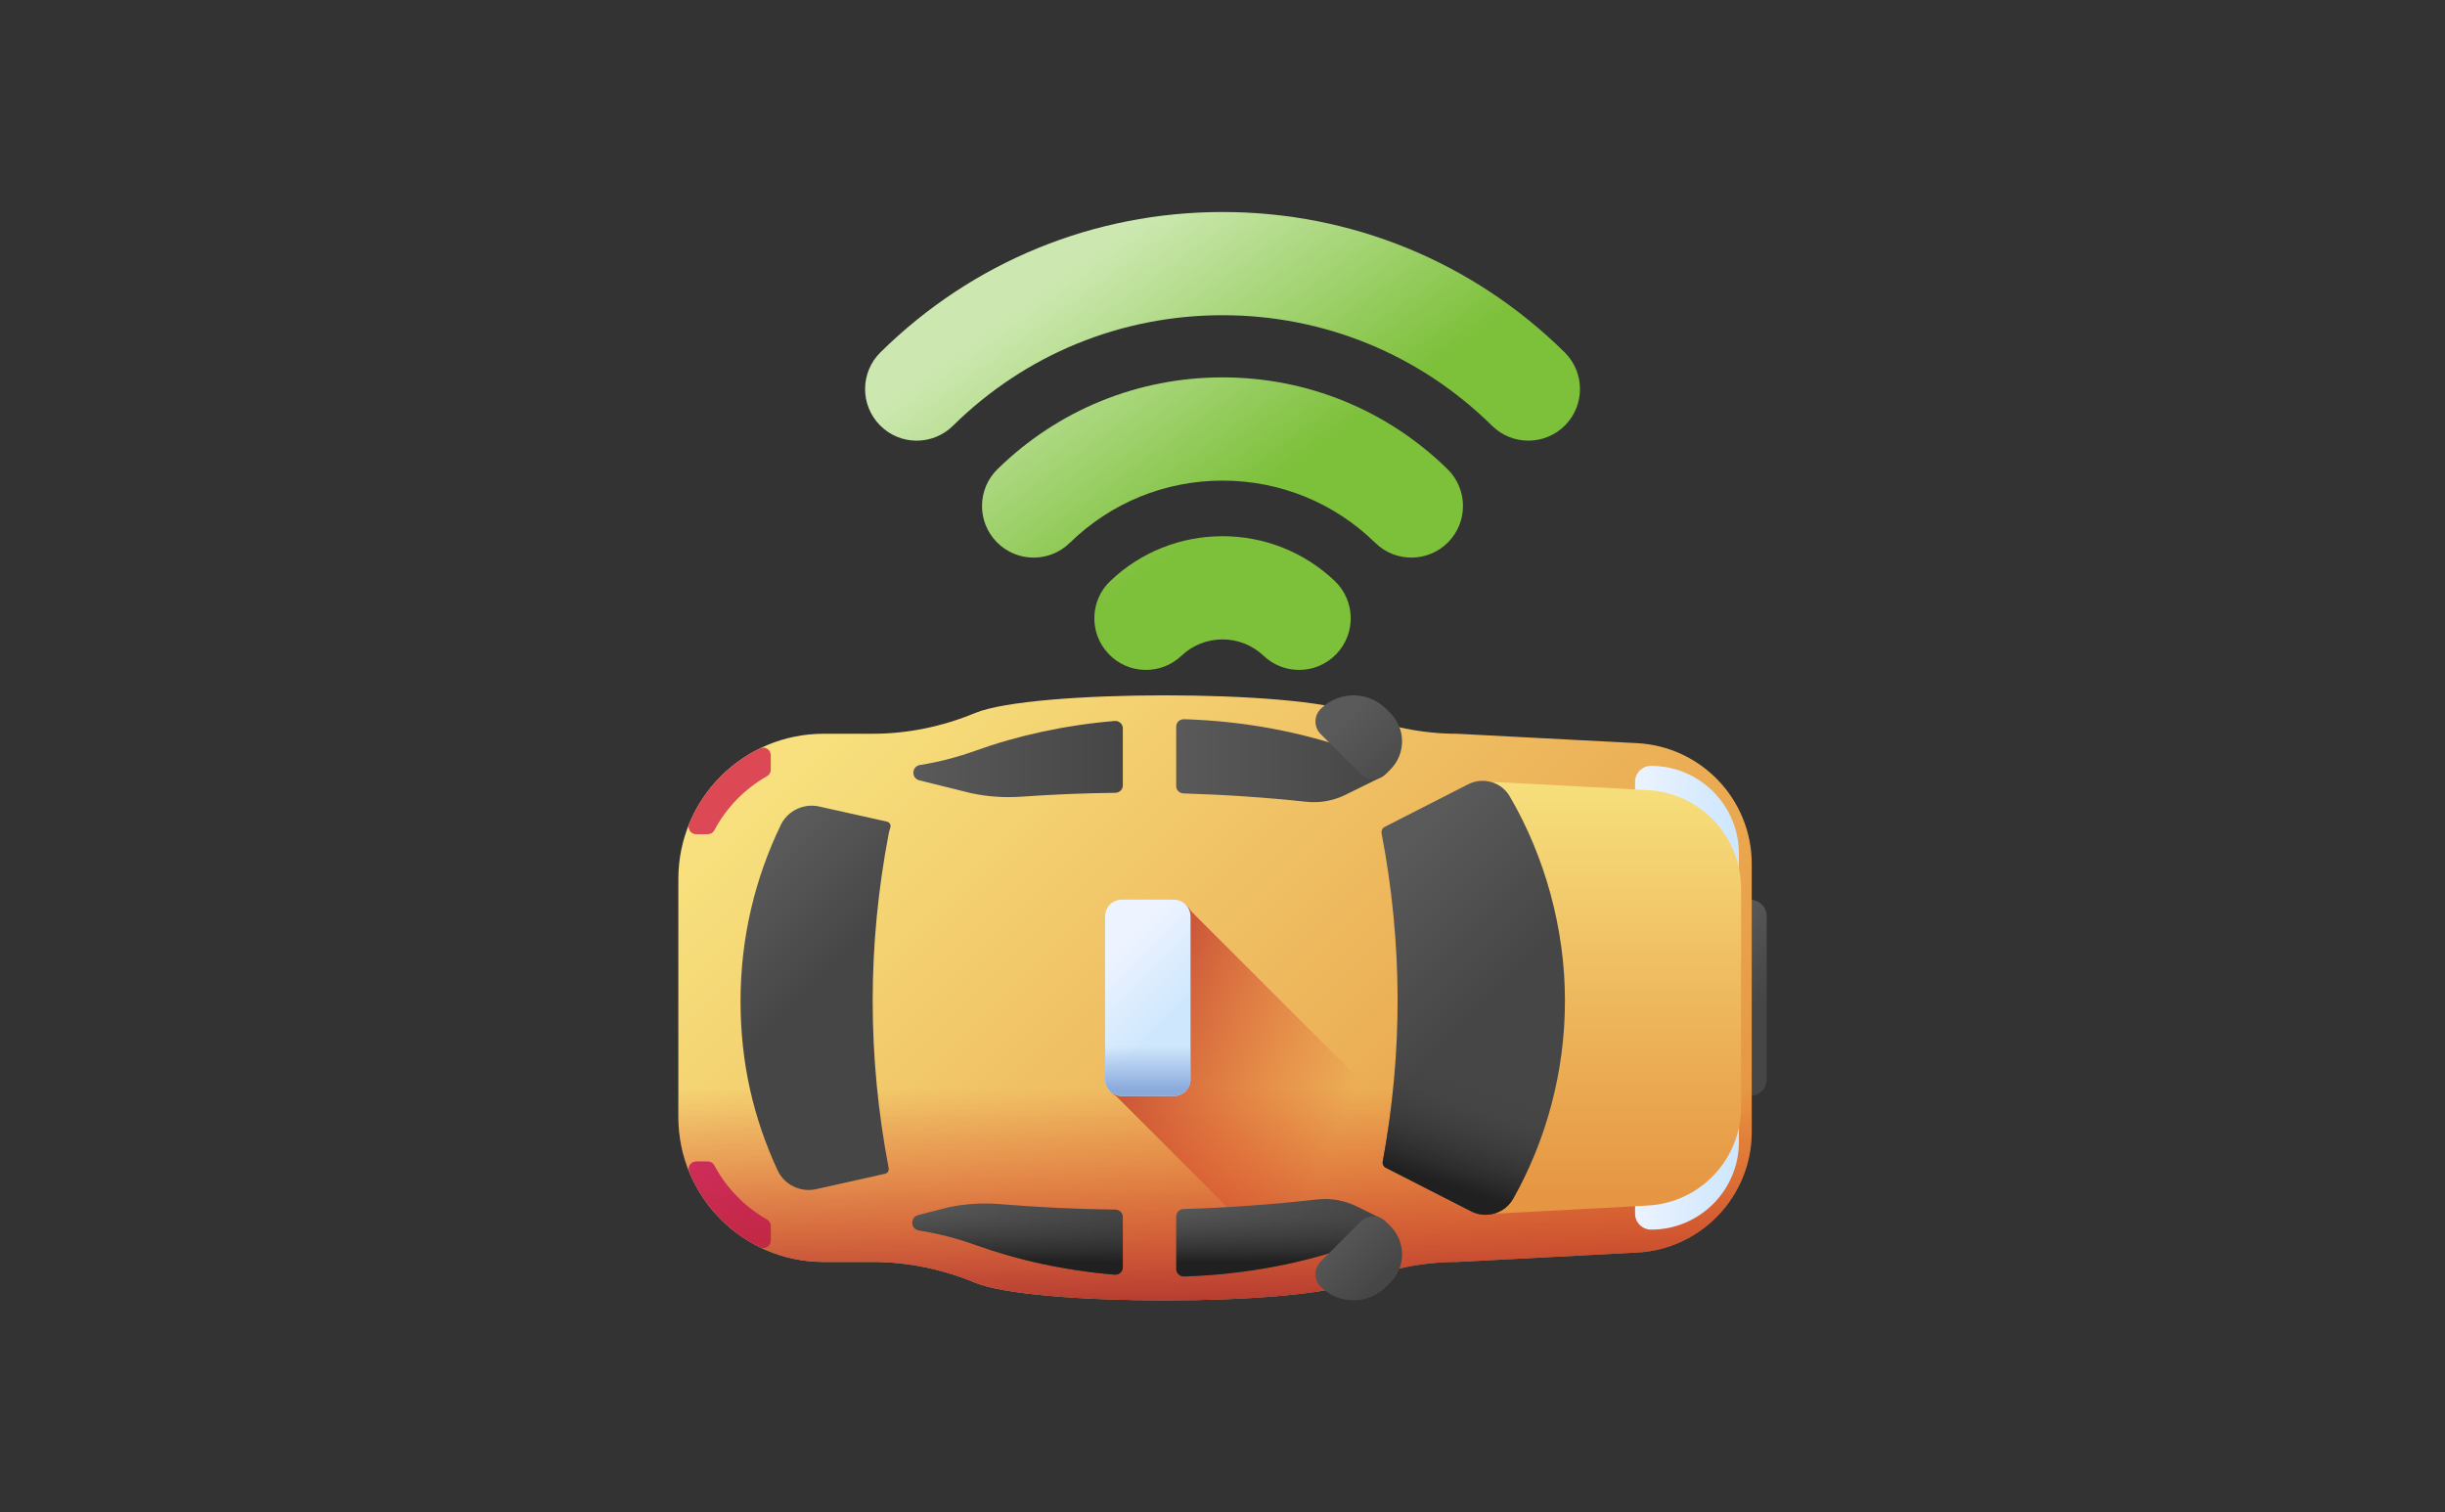<?xml version="1.0" encoding="UTF-8"?><svg id="Layer_1" xmlns="http://www.w3.org/2000/svg" xmlns:xlink="http://www.w3.org/1999/xlink" viewBox="0 0 1001.39 619.39"><rect x="0" y="0" width="1001.39" height="619.39" fill="#333333" stroke="none"/><defs><style>.cls-1{fill:url(#_名称未設定グラデーション_100-3);}.cls-2{fill:url(#_名称未設定グラデーション_100);}.cls-3{fill:url(#_名称未設定グラデーション_5);}.cls-4{fill:url(#_名称未設定グラデーション-2);}.cls-5{fill:url(#_名称未設定グラデーション-4);}.cls-6{fill:url(#_名称未設定グラデーション-7);}.cls-7{fill:url(#_名称未設定グラデーション-3);}.cls-8{fill:url(#_名称未設定グラデーション_13);}.cls-9{fill:url(#_名称未設定グラデーション_5-2);}.cls-10{fill:url(#_名称未設定グラデーション_97-3);}.cls-11{fill:url(#_名称未設定グラデーション_97-2);}.cls-12{fill:url(#_名称未設定グラデーション_99);}.cls-13{fill:url(#_名称未設定グラデーション);}.cls-14{fill:url(#_名称未設定グラデーション_12);}.cls-15{fill:url(#_名称未設定グラデーション_12-2);}.cls-16{fill:url(#_名称未設定グラデーション_97);}.cls-17{fill:url(#_名称未設定グラデーション-9);}.cls-18{fill:url(#_名称未設定グラデーション-5);}.cls-19{fill:url(#_名称未設定グラデーション-8);}.cls-20{fill:url(#_名称未設定グラデーション_98-2);}.cls-21{fill:url(#_名称未設定グラデーション-6);}.cls-22{fill:url(#_名称未設定グラデーション_98);}.cls-23{fill:url(#_名称未設定グラデーション_100-2);}</style><linearGradient id="_名称未設定グラデーション_100" x1="452.51" y1="525.59" x2="521.99" y2="429.58" gradientTransform="translate(1.8 625.34) scale(1 -1)" gradientUnits="userSpaceOnUse"><stop offset="0" stop-color="#cce8b0"/><stop offset="1" stop-color="#7dc03a"/></linearGradient><linearGradient id="_名称未設定グラデーション_100-2" x1="429.85" y1="509.19" x2="499.33" y2="413.18" xlink:href="#_名称未設定グラデーション_100"/><linearGradient id="_名称未設定グラデーション_100-3" x1="408.09" y1="493.44" x2="477.57" y2="397.44" xlink:href="#_名称未設定グラデーション_100"/><linearGradient id="_名称未設定グラデーション" x1="685.32" y1="232.03" x2="710.56" y2="206.78" gradientTransform="translate(1.8 625.34) scale(1 -1)" gradientUnits="userSpaceOnUse"><stop offset="0" stop-color="#5a5a5a"/><stop offset="1" stop-color="#464646"/></linearGradient><linearGradient id="_名称未設定グラデーション_5" x1="362.48" y1="348.25" x2="629.04" y2="81.7" gradientTransform="translate(1.8 625.34) scale(1 -1)" gradientUnits="userSpaceOnUse"><stop offset="0" stop-color="#f7e07d"/><stop offset="1" stop-color="#e69642"/></linearGradient><linearGradient id="_名称未設定グラデーション_99" x1="259.74" y1="263.51" x2="355.73" y2="167.52" gradientTransform="translate(1.8 625.34) scale(1 -1)" gradientUnits="userSpaceOnUse"><stop offset="0" stop-color="#dc4955"/><stop offset="1" stop-color="#c4237c"/></linearGradient><linearGradient id="_名称未設定グラデーション_98" x1="493.9" y1="179.78" x2="493.9" y2="78.91" gradientTransform="translate(1.8 625.34) scale(1 -1)" gradientUnits="userSpaceOnUse"><stop offset="0" stop-color="#d52c1c" stop-opacity="0"/><stop offset=".28" stop-color="#d12c1e" stop-opacity=".28"/><stop offset=".57" stop-color="#c42c23" stop-opacity=".57"/><stop offset=".87" stop-color="#af2b2c" stop-opacity=".87"/><stop offset="1" stop-color="#a42b31"/></linearGradient><linearGradient id="_名称未設定グラデーション_98-2" x1="544.22" y1="158.36" x2="428.72" y2="208.86" xlink:href="#_名称未設定グラデーション_98"/><linearGradient id="_名称未設定グラデーション_12" x1="450.27" y1="232.03" x2="475.51" y2="206.78" gradientTransform="translate(1.8 625.34) scale(1 -1)" gradientUnits="userSpaceOnUse"><stop offset="0" stop-color="#eef4ff"/><stop offset="1" stop-color="#cfe7fd"/></linearGradient><linearGradient id="_名称未設定グラデーション_13" x1="466.48" y1="196.88" x2="466.48" y2="179.01" gradientTransform="translate(1.8 625.34) scale(1 -1)" gradientUnits="userSpaceOnUse"><stop offset="0" stop-color="#8aaadc" stop-opacity="0"/><stop offset="1" stop-color="#8aaadc"/></linearGradient><linearGradient id="_名称未設定グラデーション_12-2" x1="665.26" y1="215.85" x2="707.63" y2="215.85" xlink:href="#_名称未設定グラデーション_12"/><linearGradient id="_名称未設定グラデーション_5-2" x1="657.5" y1="306.57" x2="657.5" y2="136.48" xlink:href="#_名称未設定グラデーション_5"/><linearGradient id="_名称未設定グラデーション-2" x1="552.21" y1="259.1" x2="602.51" y2="208.79" xlink:href="#_名称未設定グラデーション"/><linearGradient id="_名称未設定グラデーション_97" x1="597.46" y1="183.15" x2="584.12" y2="141.94" gradientTransform="translate(1.8 625.34) scale(1 -1)" gradientUnits="userSpaceOnUse"><stop offset="0" stop-color="#464646" stop-opacity="0"/><stop offset="1" stop-color="#202020"/></linearGradient><linearGradient id="_名称未設定グラデーション-3" x1="370.83" y1="313.24" x2="456.29" y2="313.24" xlink:href="#_名称未設定グラデーション"/><linearGradient id="_名称未設定グラデーション-4" x1="478.07" y1="312.57" x2="563.52" y2="312.57" xlink:href="#_名称未設定グラデーション"/><linearGradient id="_名称未設定グラデーション-5" x1="370.4" y1="117.38" x2="456.29" y2="117.38" xlink:href="#_名称未設定グラデーション"/><linearGradient id="_名称未設定グラデーション-6" x1="478.07" y1="117.94" x2="563.52" y2="117.94" xlink:href="#_名称未設定グラデーション"/><linearGradient id="_名称未設定グラデーション_97-2" x1="413.34" y1="132.74" x2="413.34" y2="108.37" xlink:href="#_名称未設定グラデーション_97"/><linearGradient id="_名称未設定グラデーション_97-3" x1="520.8" y1="132.74" x2="520.8" y2="108.37" xlink:href="#_名称未設定グラデーション_97"/><linearGradient id="_名称未設定グラデーション-7" x1="294.92" y1="259.03" x2="332.14" y2="221.8" xlink:href="#_名称未設定グラデーション"/><linearGradient id="_名称未設定グラデーション-8" x1="547.7" y1="331.2" x2="576.83" y2="302.08" xlink:href="#_名称未設定グラデーション"/><linearGradient id="_名称未設定グラデーション-9" x1="540.88" y1="120.66" x2="562.31" y2="99.23" xlink:href="#_名称未設定グラデーション"/></defs><path class="cls-2" d="M625.95,180.48c-5.36,0-10.72-2.03-14.84-6.09-29.61-29.2-68.82-45.29-110.41-45.29s-80.81,16.08-110.41,45.29c-8.31,8.2-21.7,8.11-29.89-.21-8.2-8.31-8.11-21.69.21-29.89,37.57-37.05,87.32-57.46,140.1-57.46s102.53,20.41,140.1,57.46c8.31,8.2,8.4,21.58.21,29.89-4.14,4.19-9.59,6.29-15.05,6.29Z"/><path class="cls-23" d="M423.34,228.38c-5.49,0-10.97-2.12-15.11-6.36-8.16-8.34-8.02-21.73.33-29.89,24.76-24.23,57.48-37.57,92.14-37.57s67.38,13.34,92.14,37.57c8.34,8.16,8.49,21.55.33,29.89-8.17,8.34-21.55,8.49-29.89.33-16.81-16.45-39.04-25.51-62.57-25.51s-45.76,9.06-62.57,25.51c-4.11,4.02-9.45,6.03-14.78,6.03h0Z"/><path class="cls-1" d="M532.05,274.37c-5.22,0-10.45-1.92-14.53-5.79-4.56-4.32-10.53-6.7-16.82-6.7s-12.26,2.38-16.82,6.7c-8.48,8.03-21.86,7.67-29.88-.81-8.03-8.48-7.67-21.85.81-29.88,12.44-11.79,28.74-18.28,45.9-18.28s33.45,6.49,45.9,18.28c8.48,8.03,8.84,21.41.81,29.88-4.16,4.39-9.75,6.6-15.35,6.6Z"/><path class="cls-13" d="M716.74,368.47h-21.33c-3.77,0-6.83,3.06-6.83,6.83v66.76c0,3.77,3.06,6.83,6.83,6.83h21.33c3.77,0,6.83-3.06,6.83-6.83v-66.76c0-3.77-3.06-6.83-6.83-6.83Z"/><path class="cls-3" d="M717.45,353.83c0-26.42-20.75-48.19-47.14-49.47l-73.54-3.84c-14.42,0-28.65-2.98-41.97-8.51-23.21-9.63-132.19-9.63-155.4,0-13.32,5.52-27.55,8.51-41.97,8.51h-20.13c-32.85,0-59.47,26.63-59.47,59.47v97.38c0,32.85,26.63,59.47,59.47,59.47h20.13c14.42,0,28.65,2.98,41.97,8.51,23.21,9.63,132.19,9.63,155.4,0,13.32-5.52,27.55-8.51,41.97-8.51l73.54-3.84c26.39-1.27,47.14-23.04,47.14-49.47v-109.7h0Z"/><path class="cls-12" d="M289.87,475.68h-4.73c-2.2,0-3.7,2.24-2.86,4.27,5.54,13.5,15.92,24.51,28.98,30.89,2.05,1,4.44-.5,4.44-2.78v-5.94c0-1.1-.6-2.09-1.55-2.64-9.22-5.29-16.73-13-21.56-22.18-.53-1-1.58-1.61-2.71-1.61h0ZM285.13,341.67h4.73c1.13,0,2.18-.61,2.71-1.61,4.83-9.19,12.35-16.89,21.56-22.18.95-.55,1.55-1.54,1.55-2.64v-5.95c0-2.28-2.39-3.78-4.44-2.78-13.06,6.37-23.44,17.39-28.98,30.89-.84,2.04.66,4.27,2.86,4.27Z"/><path class="cls-22" d="M277.83,429.12v28.25c0,32.85,26.63,59.47,59.47,59.47h20.13c14.42,0,28.65,2.98,41.97,8.51,23.21,9.63,132.19,9.63,155.4,0,13.32-5.52,27.55-8.51,41.97-8.51l73.54-3.84c26.39-1.27,47.14-23.04,47.14-49.47v-34.41h-439.62Z"/><path class="cls-20" d="M554.8,525.34c13.32-5.52,27.55-8.51,41.97-8.51l33.11-1.6-142.16-142.16c-1.13-2.21-3.42-3.74-6.08-3.74h-21.33c-3.77,0-6.83,3.06-6.83,6.83v66.76c0,2.66,1.52,4.95,3.74,6.08l81.99,81.99c5.33-1.69,10.54-3.57,15.58-5.66h0Z"/><path class="cls-14" d="M480.77,368.47h-21.33c-3.77,0-6.83,3.06-6.83,6.83v66.76c0,3.77,3.06,6.83,6.83,6.83h21.33c3.77,0,6.83-3.06,6.83-6.83v-66.76c0-3.77-3.06-6.83-6.83-6.83Z"/><path class="cls-8" d="M452.62,409.34v32.72c0,3.77,3.06,6.83,6.83,6.83h21.33c3.77,0,6.83-3.06,6.83-6.83v-32.72h-34.98Z"/><path class="cls-15" d="M676.22,503.61c-3.62,0-6.55-2.93-6.55-6.55v-176.84c0-3.62,2.93-6.55,6.55-6.55,19.87,0,35.98,16.11,35.98,35.98v117.99c0,19.87-16.11,35.98-35.98,35.98Z"/><path class="cls-9" d="M713.08,363.93v89.48c0,21.56-16.92,39.31-38.45,40.35l-58.86,3.14c-1.21,0-2.41.03-3.62.08,3.13-.93,5.91-3.04,7.63-6.12,13.49-24.01,21.17-51.65,21.17-81.07s-8.24-59.05-22.64-83.65c-1.74-2.98-4.52-4.99-7.63-5.85,1.69.1,3.39.16,5.09.16l58.86,3.14c21.53,1.03,38.45,18.79,38.45,40.34Z"/><path class="cls-4" d="M602.54,496.12c6.22,3.18,13.82.84,17.24-5.26,13.48-24.01,21.17-51.65,21.17-81.08s-8.24-59.05-22.64-83.65c-3.45-5.89-10.95-8.01-17.03-4.9l-34.19,17.45c-.96.49-1.43,1.55-1.23,2.61,0,0,0,.01,0,.02,8.57,44.97,8.73,89.48.47,134.44-.19,1.02.31,2.05,1.24,2.52l34.97,17.85Z"/><path class="cls-16" d="M572.35,415.74c-.33,19.97-2.33,39.94-6.02,60.01-.19,1.02.31,2.05,1.24,2.52l34.97,17.85c6.22,3.18,13.82.84,17.24-5.26,12.57-22.38,20.09-47.93,21.06-75.12h-68.49Z"/><path class="cls-7" d="M399.4,307.5c17.44-6.27,36.71-10.5,57.12-12.22,1.8-.15,3.35,1.24,3.35,2.99v23.44c0,1.64-1.37,2.97-3.07,2.99-12.79.15-25.58.68-38.38,1.58-6.95.49-13.94.03-20.74-1.44l-21.09-5.22c-3.49-.86-3.29-5.74.26-6.31,7.71-1.23,15.26-3.19,22.54-5.81h0Z"/><path class="cls-5" d="M565.05,318.62l-14.05,6.93c-4.92,2.42-10.47,3.41-15.96,2.83-16.77-1.79-33.53-2.92-50.3-3.42-1.68-.05-3.01-1.37-3.01-2.99v-24.41c0-1.69,1.44-3.05,3.18-3,25.14.78,48.83,5.38,69.87,12.95,3.09,1.12,6.24,2.11,9.42,2.98,3.98,1.08,4.51,6.32.83,8.14Z"/><path class="cls-18" d="M409.84,493.18c15.65,1.31,31.31,2.05,46.96,2.24,1.7.02,3.06,1.35,3.06,2.99v20.66c0,1.75-1.55,3.14-3.35,2.99-20.41-1.72-39.67-5.95-57.12-12.22-7.42-2.67-15.12-4.65-22.98-5.89-3.54-.56-3.76-5.42-.3-6.3l12.09-3.11c7.1-1.54,14.39-1.98,21.63-1.37h0Z"/><path class="cls-21" d="M564.23,506.87c-3.19.88-6.34,1.87-9.43,2.98-21.04,7.56-44.73,12.16-69.87,12.95-1.74.05-3.18-1.31-3.18-3v-21.64c0-1.62,1.33-2.94,3.01-2.99,18.22-.55,36.44-1.85,54.66-3.91,5.57-.62,11.2.35,16.19,2.81l9.46,4.66c3.68,1.82,3.16,7.05-.82,8.14h0Z"/><path class="cls-11" d="M409.84,493.18c15.65,1.31,31.31,2.05,46.96,2.24,1.7.02,3.06,1.35,3.06,2.99v20.66c0,1.75-1.55,3.14-3.35,2.99-20.41-1.72-39.67-5.95-57.12-12.22-7.42-2.67-15.12-4.65-22.98-5.89-3.54-.56-3.76-5.42-.3-6.3l12.09-3.11c7.1-1.54,14.39-1.98,21.63-1.37h0Z"/><path class="cls-10" d="M564.23,506.87c-3.19.88-6.34,1.87-9.43,2.98-21.04,7.56-44.73,12.16-69.87,12.95-1.74.05-3.18-1.31-3.18-3v-21.64c0-1.62,1.33-2.94,3.01-2.99,18.22-.55,36.44-1.85,54.66-3.91,5.57-.62,11.2.35,16.19,2.81l9.46,4.66c3.68,1.82,3.16,7.05-.82,8.14h0Z"/><path class="cls-6" d="M363.97,478.45c-8.73-45.82-8.73-91.15,0-136.96.17-.87.4-1.72.68-2.54.37-1.06-.28-2.19-1.38-2.44l-27.72-6.19c-6.38-1.43-12.94,1.69-15.78,7.58-10.55,21.82-16.47,46.26-16.47,72.07s5.42,48.17,15.14,69.28c2.77,6.01,9.41,9.22,15.87,7.78l28.22-6.31c1.02-.23,1.63-1.23,1.43-2.26,0,0,0-.01,0-.02h0Z"/><path class="cls-19" d="M540.93,300.68l16.33,16.33c2.86,2.86,7.49,2.86,10.35,0l1.85-1.85c6.37-6.37,6.37-16.7,0-23.07l-1.76-1.76c-7.39-7.39-19.38-7.39-26.78,0-2.86,2.86-2.86,7.49,0,10.35h0Z"/><path class="cls-17" d="M540.93,516.67l16.33-16.33c2.86-2.86,7.49-2.86,10.35,0l1.85,1.85c6.37,6.37,6.37,16.7,0,23.07l-1.76,1.76c-7.39,7.39-19.38,7.39-26.78,0-2.86-2.86-2.86-7.49,0-10.35Z"/></svg>